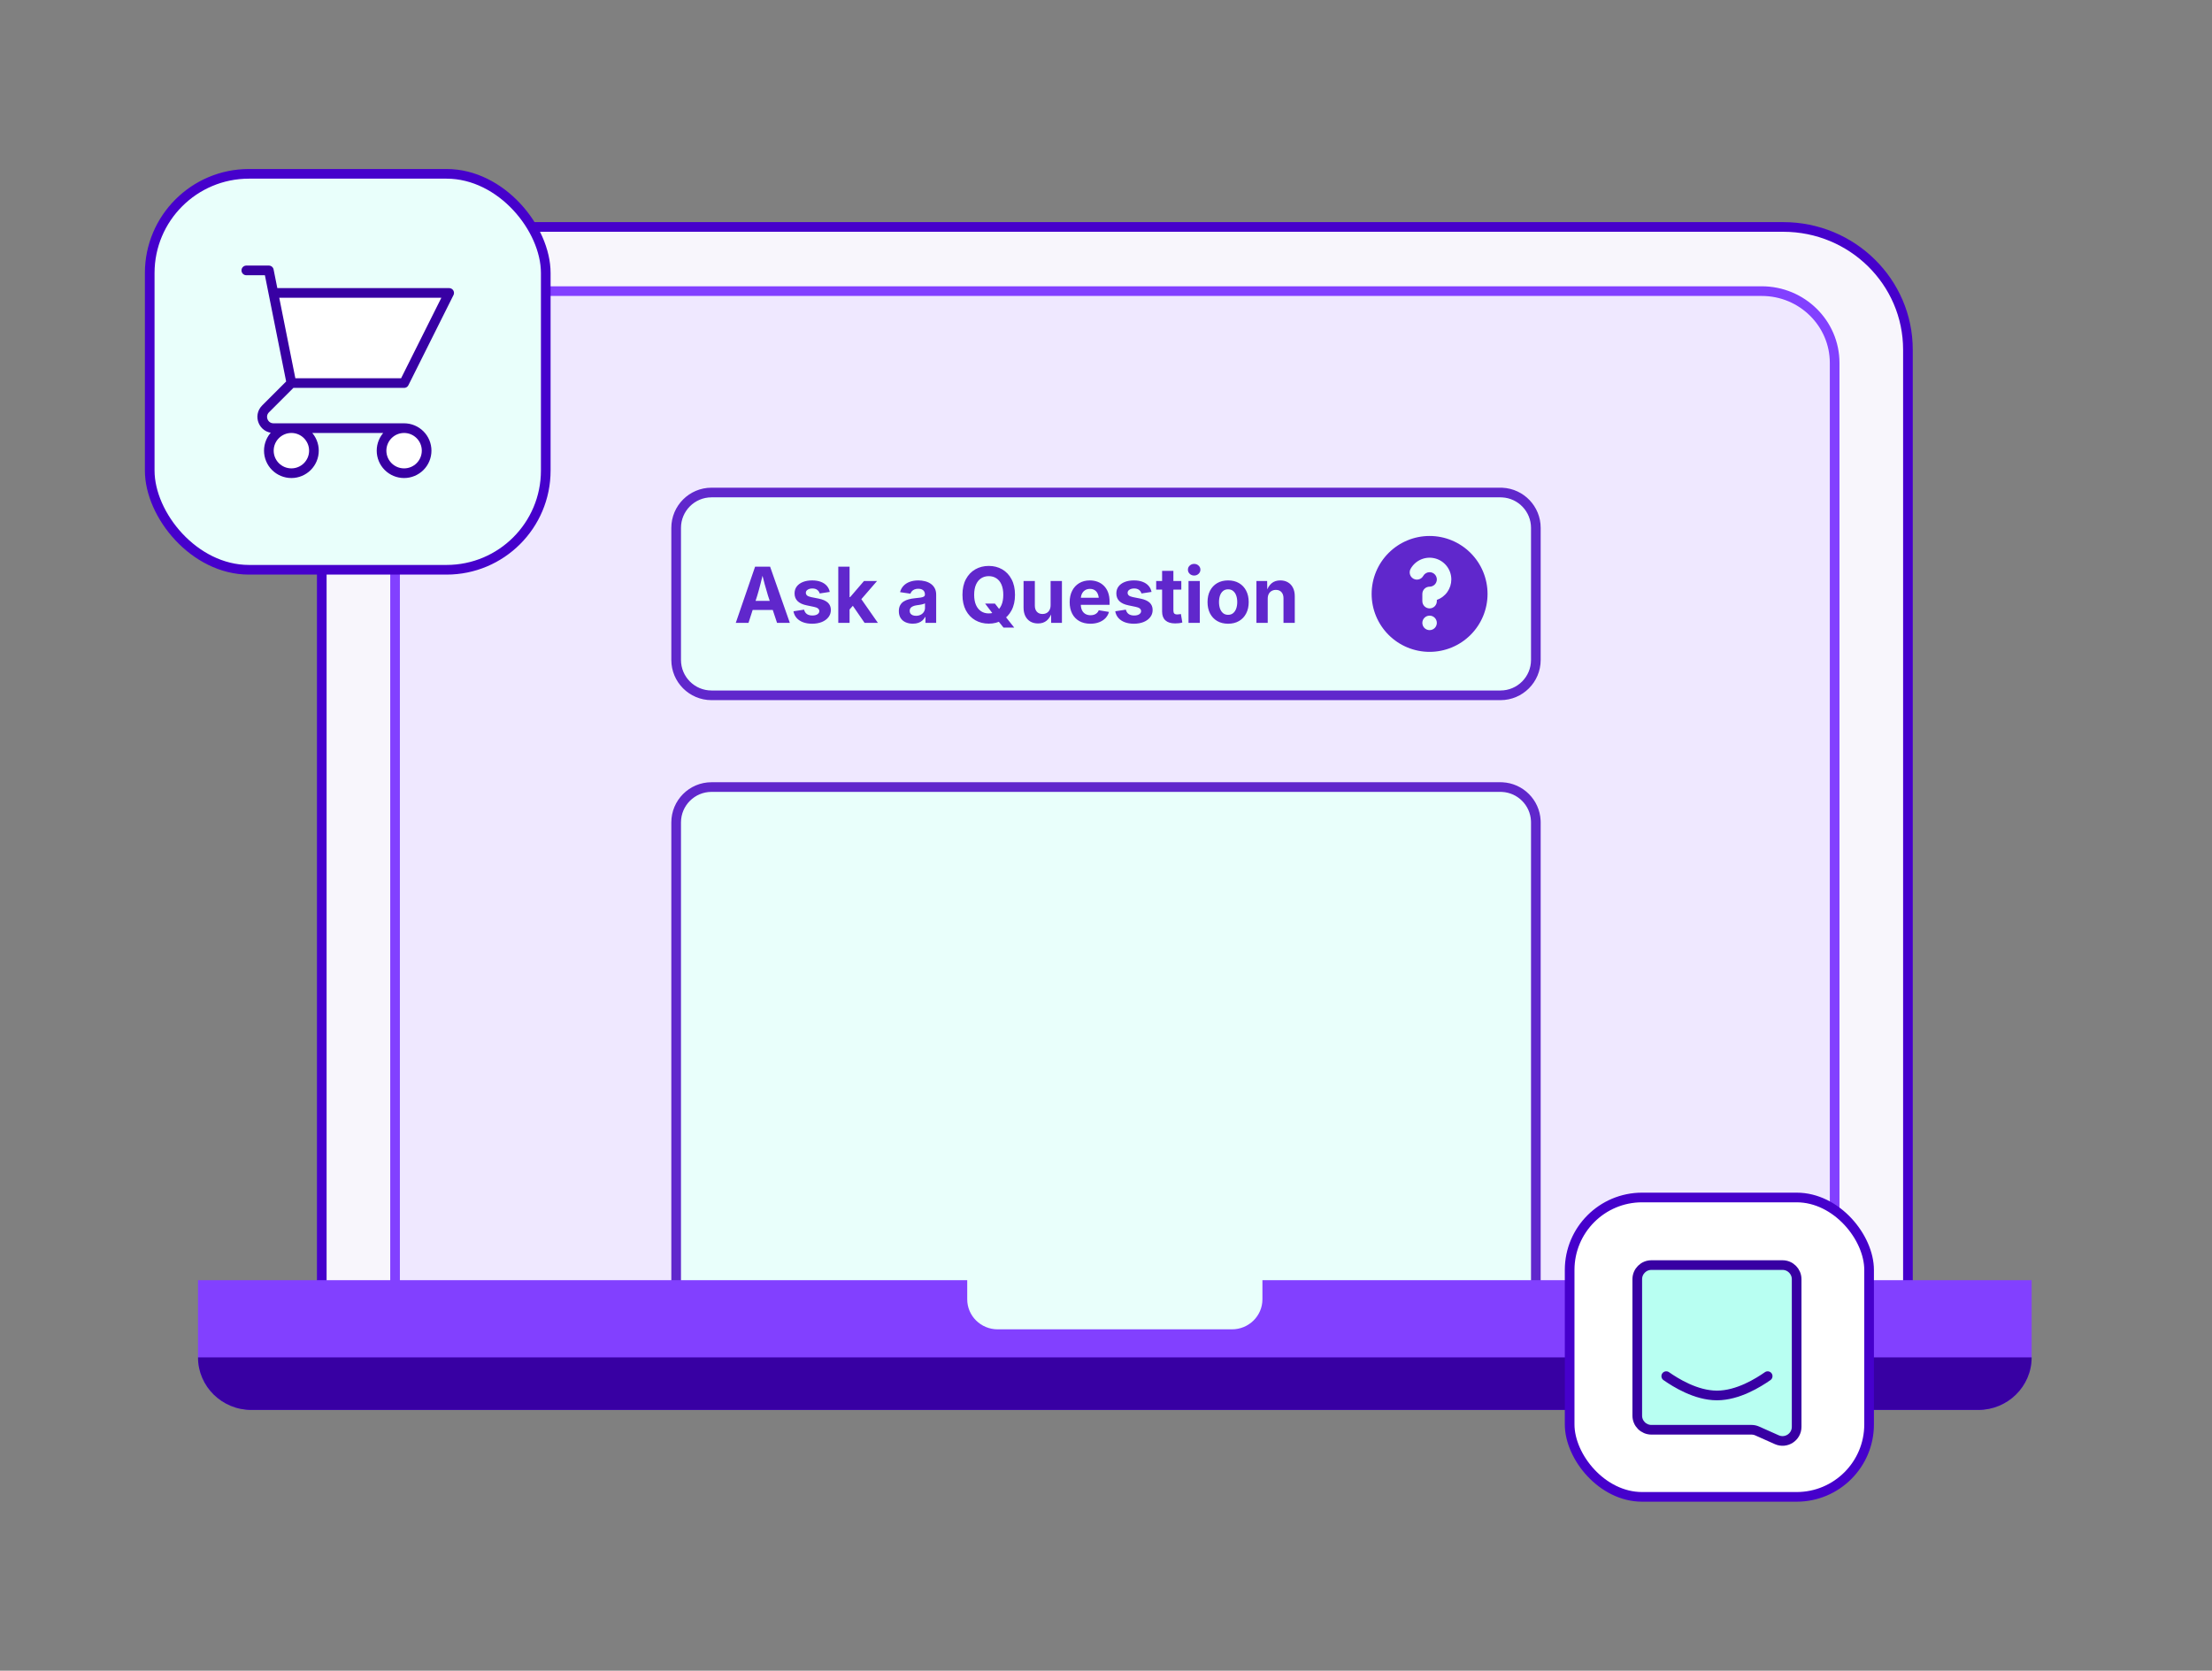 <?xml version="1.0" encoding="UTF-8"?> <svg xmlns="http://www.w3.org/2000/svg" width="458" height="346" viewBox="0 0 458 346" fill="none"><rect x="0" y="0" width="458" height="346" fill="#808080" stroke="none"/><path d="M92.438 47H369.228C383.502 47 395.041 58.39 395.041 72.419V277.565H66.624V72.419C66.624 58.39 78.163 47 92.438 47Z" fill="#F8F6FC" stroke="#4600CC" stroke-width="2"></path><path d="M96.915 60.291H364.76C373.118 60.291 379.868 66.964 379.868 75.162V274.976H81.798V75.162C81.798 66.964 88.547 60.291 96.915 60.291Z" fill="#EFE8FF" stroke="#8240FF" stroke-width="2"></path><path d="M310.677 163H147.323C143.279 163 140 166.279 140 170.323V269.677C140 273.721 143.279 277 147.323 277H310.677C314.721 277 318 273.721 318 269.677V170.323L317.99 169.947C317.801 166.202 314.798 163.199 311.053 163.01L310.677 163Z" fill="#E9FFFB" stroke="#6027CC" stroke-width="2"></path><path fill-rule="evenodd" clip-rule="evenodd" d="M261.388 265.121V269.091C261.388 272.524 258.566 275.305 255.081 275.305H206.573C203.089 275.305 200.267 272.524 200.267 269.091V265.121H41V281.106C41 287.119 45.944 291.991 52.047 291.991H409.608C415.711 291.991 420.655 287.119 420.655 281.106V265.121H261.388Z" fill="#8240FF"></path><path fill-rule="evenodd" clip-rule="evenodd" d="M52.047 292H409.608C415.711 292 420.655 287.128 420.655 281.116H41C41 287.128 45.944 292 52.047 292Z" fill="#3800A3"></path><path d="M310.677 102H147.323C143.279 102 140 105.279 140 109.323V136.677C140 140.721 143.279 144 147.323 144H310.677C314.721 144 318 140.721 318 136.677V109.323C318 105.405 314.922 102.206 311.053 102.01L310.677 102Z" fill="#E9FFFB" stroke="#6027CC" stroke-width="2"></path><path fill-rule="evenodd" clip-rule="evenodd" d="M308 123C308 126.183 306.736 129.235 304.485 131.485C302.235 133.736 299.183 135 296 135C292.817 135 289.765 133.736 287.515 131.485C285.264 129.235 284 126.183 284 123C284 119.817 285.264 116.765 287.515 114.515C289.765 112.264 292.817 111 296 111C299.183 111 302.235 112.264 304.485 114.515C306.736 116.765 308 119.817 308 123ZM296 118.5C295.736 118.5 295.477 118.569 295.249 118.701C295.021 118.832 294.831 119.022 294.7 119.25C294.604 119.427 294.475 119.583 294.318 119.708C294.162 119.834 293.981 119.927 293.788 119.982C293.595 120.037 293.393 120.052 293.194 120.028C292.994 120.003 292.802 119.938 292.628 119.838C292.454 119.738 292.302 119.603 292.181 119.443C292.061 119.283 291.973 119.1 291.924 118.905C291.875 118.71 291.866 118.508 291.896 118.309C291.927 118.111 291.997 117.921 292.103 117.75C292.598 116.892 293.363 116.222 294.278 115.843C295.193 115.464 296.208 115.397 297.165 115.654C298.122 115.91 298.967 116.475 299.57 117.261C300.173 118.047 300.5 119.009 300.5 120C300.5 120.931 300.212 121.839 299.675 122.599C299.137 123.36 298.378 123.934 297.5 124.245V124.5C297.5 124.898 297.342 125.279 297.061 125.561C296.779 125.842 296.398 126 296 126C295.602 126 295.221 125.842 294.939 125.561C294.658 125.279 294.5 124.898 294.5 124.5V123C294.5 122.602 294.658 122.221 294.939 121.939C295.221 121.658 295.602 121.5 296 121.5C296.398 121.5 296.779 121.342 297.061 121.061C297.342 120.779 297.5 120.398 297.5 120C297.5 119.602 297.342 119.221 297.061 118.939C296.779 118.658 296.398 118.5 296 118.5ZM296 130.5C296.398 130.5 296.779 130.342 297.061 130.061C297.342 129.779 297.5 129.398 297.5 129C297.5 128.602 297.342 128.221 297.061 127.939C296.779 127.658 296.398 127.5 296 127.5C295.602 127.5 295.221 127.658 294.939 127.939C294.658 128.221 294.5 128.602 294.5 129C294.5 129.398 294.658 129.779 294.939 130.061C295.221 130.342 295.602 130.5 296 130.5Z" fill="#6027CC"></path><rect x="31" y="36" width="82" height="82" rx="20.547" fill="#E9FFFB" stroke="#4600CC" stroke-width="2"></rect><path d="M83.667 79.333H60.333L54.983 84.684C53.513 86.154 54.554 88.667 56.633 88.667H60.333H83.667C84.904 88.667 86.091 89.158 86.966 90.034C87.842 90.909 88.333 92.096 88.333 93.333C88.333 94.571 87.842 95.758 86.966 96.633C86.091 97.508 84.904 98 83.667 98C82.429 98 81.242 97.508 80.367 96.633C79.492 95.758 79 94.571 79 93.333C79 92.096 79.492 90.909 80.367 90.034C81.242 89.158 82.429 88.667 83.667 88.667H60.333C61.571 88.667 62.758 89.158 63.633 90.034C64.508 90.909 65 92.096 65 93.333C65 94.571 64.508 95.758 63.633 96.633C62.758 97.508 61.571 98 60.333 98C59.096 98 57.909 97.508 57.033 96.633C56.158 95.758 55.667 94.571 55.667 93.333C55.667 92.096 56.158 90.909 57.033 90.034C57.909 89.158 59.096 88.667 60.333 88.667H56.633C54.554 88.667 53.513 86.154 54.983 84.684L60.333 79.333L56.6 60.667H93L83.667 79.333Z" fill="white"></path><path d="M51 56H55.667L56.6 60.667M56.6 60.667H93L83.667 79.333H60.333M56.6 60.667L60.333 79.333M60.333 79.333L54.983 84.684C53.513 86.154 54.554 88.667 56.633 88.667H83.667M83.667 88.667C82.429 88.667 81.242 89.158 80.367 90.034C79.492 90.909 79 92.096 79 93.333C79 94.571 79.492 95.758 80.367 96.633C81.242 97.508 82.429 98 83.667 98C84.904 98 86.091 97.508 86.966 96.633C87.842 95.758 88.333 94.571 88.333 93.333C88.333 92.096 87.842 90.909 86.966 90.034C86.091 89.158 84.904 88.667 83.667 88.667ZM65 93.333C65 94.571 64.508 95.758 63.633 96.633C62.758 97.508 61.571 98 60.333 98C59.096 98 57.909 97.508 57.033 96.633C56.158 95.758 55.667 94.571 55.667 93.333C55.667 92.096 56.158 90.909 57.033 90.034C57.909 89.158 59.096 88.667 60.333 88.667C61.571 88.667 62.758 89.158 63.633 90.034C64.508 90.909 65 92.096 65 93.333Z" stroke="#3800A3" stroke-width="2" stroke-linecap="round" stroke-linejoin="round"></path><rect x="325" y="248" width="62" height="62" rx="15" fill="white" stroke="#4600CC" stroke-width="2"></rect><path d="M372 264.923V295.495C372 297.612 369.819 299.027 367.886 298.164L363.833 296.356C363.458 296.189 363.053 296.103 362.642 296.103H341.923C340.309 296.103 339 294.794 339 293.179V264.923C339 263.309 340.309 262 341.923 262H369.077C370.691 262 372 263.309 372 264.923Z" fill="#B8FFF2" stroke="#3800A3" stroke-width="2"></path><path d="M345 285C346.909 286.333 351.137 289 355.5 289C359.863 289 364.091 286.333 366 285" stroke="#3800A3" stroke-width="2" stroke-linecap="round"></path><path d="M152.344 129L156.344 117.359H159.453L163.539 129H160.891L159.023 123.383C158.799 122.654 158.57 121.862 158.336 121.008C158.107 120.154 157.865 119.219 157.609 118.203H158.141C157.891 119.219 157.656 120.156 157.438 121.016C157.219 121.875 157 122.664 156.781 123.383L154.977 129H152.344ZM154.844 126.32V124.438H161.039V126.32H154.844ZM168.148 129.172C167.445 129.172 166.82 129.07 166.273 128.867C165.732 128.664 165.289 128.37 164.945 127.984C164.602 127.599 164.383 127.135 164.289 126.594L166.484 126.258C166.589 126.659 166.781 126.961 167.062 127.164C167.349 127.367 167.729 127.469 168.203 127.469C168.646 127.469 168.995 127.385 169.25 127.219C169.51 127.047 169.641 126.831 169.641 126.57C169.641 126.341 169.547 126.154 169.359 126.008C169.177 125.862 168.898 125.753 168.523 125.68L167.023 125.367C166.185 125.195 165.557 124.904 165.141 124.492C164.724 124.081 164.516 123.549 164.516 122.898C164.516 122.341 164.667 121.862 164.969 121.461C165.271 121.06 165.695 120.75 166.242 120.531C166.789 120.312 167.43 120.203 168.164 120.203C168.857 120.203 169.456 120.302 169.961 120.5C170.471 120.693 170.88 120.966 171.188 121.32C171.5 121.674 171.706 122.096 171.805 122.586L169.719 122.906C169.635 122.604 169.466 122.357 169.211 122.164C168.961 121.971 168.625 121.875 168.203 121.875C167.818 121.875 167.495 121.958 167.234 122.125C166.979 122.286 166.852 122.5 166.852 122.766C166.852 122.984 166.935 123.169 167.102 123.32C167.273 123.466 167.56 123.581 167.961 123.664L169.531 123.977C170.375 124.148 171.003 124.427 171.414 124.812C171.826 125.198 172.031 125.703 172.031 126.328C172.031 126.896 171.865 127.393 171.531 127.82C171.198 128.247 170.74 128.581 170.156 128.82C169.573 129.055 168.904 129.172 168.148 129.172ZM175.695 126.461V123.656H176.031L178.898 120.32H181.602L177.836 124.672H177.281L175.695 126.461ZM173.57 129V117.359H175.906V129H173.57ZM179.016 129L176.398 125.195L177.961 123.539L181.773 129H179.016ZM189.008 129.164C188.451 129.164 187.953 129.068 187.516 128.875C187.078 128.682 186.734 128.393 186.484 128.008C186.234 127.622 186.109 127.143 186.109 126.57C186.109 126.086 186.198 125.682 186.375 125.359C186.552 125.031 186.794 124.768 187.102 124.57C187.414 124.372 187.766 124.221 188.156 124.117C188.552 124.013 188.964 123.94 189.391 123.898C189.896 123.852 190.302 123.805 190.609 123.758C190.922 123.711 191.148 123.641 191.289 123.547C191.435 123.453 191.508 123.312 191.508 123.125V123.086C191.508 122.841 191.453 122.635 191.344 122.469C191.24 122.297 191.086 122.164 190.883 122.07C190.68 121.977 190.43 121.93 190.133 121.93C189.836 121.93 189.576 121.977 189.352 122.07C189.133 122.159 188.953 122.281 188.812 122.438C188.672 122.589 188.57 122.76 188.508 122.953L186.359 122.633C186.495 122.117 186.734 121.68 187.078 121.32C187.422 120.956 187.854 120.68 188.375 120.492C188.896 120.299 189.487 120.203 190.148 120.203C190.628 120.203 191.089 120.26 191.531 120.375C191.974 120.484 192.367 120.659 192.711 120.898C193.06 121.138 193.333 121.443 193.531 121.812C193.734 122.182 193.836 122.628 193.836 123.148V129H191.617V127.789H191.539C191.398 128.06 191.211 128.299 190.977 128.508C190.747 128.716 190.469 128.878 190.141 128.992C189.818 129.107 189.44 129.164 189.008 129.164ZM189.664 127.531C190.034 127.531 190.357 127.458 190.633 127.312C190.914 127.167 191.133 126.969 191.289 126.719C191.445 126.469 191.523 126.193 191.523 125.891V124.961C191.451 125.003 191.346 125.044 191.211 125.086C191.076 125.128 190.922 125.167 190.75 125.203C190.583 125.234 190.417 125.263 190.25 125.289C190.083 125.31 189.932 125.331 189.797 125.352C189.51 125.393 189.258 125.461 189.039 125.555C188.82 125.643 188.651 125.766 188.531 125.922C188.411 126.078 188.352 126.271 188.352 126.5C188.352 126.724 188.406 126.914 188.516 127.07C188.63 127.221 188.786 127.336 188.984 127.414C189.182 127.492 189.409 127.531 189.664 127.531ZM203.969 125H206L207.078 126.383L208.039 127.508L209.992 129.969H207.773L206.445 128.312L205.781 127.391L203.969 125ZM204.727 129.156C203.695 129.156 202.768 128.922 201.945 128.453C201.122 127.984 200.471 127.305 199.992 126.414C199.518 125.518 199.281 124.443 199.281 123.188C199.281 121.922 199.518 120.844 199.992 119.953C200.471 119.057 201.122 118.375 201.945 117.906C202.768 117.438 203.695 117.203 204.727 117.203C205.758 117.203 206.682 117.438 207.5 117.906C208.318 118.375 208.964 119.057 209.438 119.953C209.917 120.844 210.156 121.922 210.156 123.188C210.156 124.448 209.917 125.523 209.438 126.414C208.964 127.305 208.318 127.984 207.5 128.453C206.682 128.922 205.758 129.156 204.727 129.156ZM204.727 127.039C205.326 127.039 205.852 126.893 206.305 126.602C206.758 126.305 207.109 125.87 207.359 125.297C207.609 124.719 207.734 124.016 207.734 123.188C207.734 122.354 207.609 121.648 207.359 121.07C207.109 120.492 206.758 120.057 206.305 119.766C205.852 119.469 205.326 119.32 204.727 119.32C204.122 119.32 203.594 119.469 203.141 119.766C202.688 120.062 202.333 120.5 202.078 121.078C201.828 121.651 201.703 122.354 201.703 123.188C201.703 124.016 201.828 124.716 202.078 125.289C202.333 125.862 202.688 126.297 203.141 126.594C203.594 126.891 204.122 127.039 204.727 127.039ZM214.93 129.117C214.326 129.117 213.797 128.987 213.344 128.727C212.896 128.461 212.547 128.083 212.297 127.594C212.052 127.099 211.93 126.51 211.93 125.828V120.32H214.266V125.422C214.266 125.964 214.406 126.388 214.688 126.695C214.969 127.003 215.354 127.156 215.844 127.156C216.177 127.156 216.469 127.086 216.719 126.945C216.974 126.799 217.172 126.591 217.312 126.32C217.458 126.044 217.531 125.711 217.531 125.32V120.32H219.875V129H217.648L217.617 126.82H217.789C217.555 127.555 217.201 128.122 216.727 128.523C216.258 128.919 215.659 129.117 214.93 129.117ZM225.766 129.172C224.88 129.172 224.115 128.99 223.469 128.625C222.828 128.26 222.336 127.745 221.992 127.078C221.648 126.406 221.477 125.615 221.477 124.703C221.477 123.807 221.648 123.023 221.992 122.352C222.336 121.674 222.82 121.148 223.445 120.773C224.076 120.393 224.812 120.203 225.656 120.203C226.229 120.203 226.763 120.297 227.258 120.484C227.753 120.667 228.185 120.943 228.555 121.312C228.93 121.677 229.221 122.135 229.43 122.688C229.638 123.24 229.742 123.883 229.742 124.617V125.266H222.422V123.797H228.609L227.516 124.188C227.516 123.734 227.445 123.344 227.305 123.016C227.169 122.682 226.964 122.424 226.688 122.242C226.417 122.055 226.078 121.961 225.672 121.961C225.271 121.961 224.93 122.055 224.648 122.242C224.367 122.424 224.151 122.677 224 123C223.854 123.318 223.781 123.682 223.781 124.094V125.125C223.781 125.62 223.865 126.039 224.031 126.383C224.198 126.721 224.435 126.979 224.742 127.156C225.049 127.328 225.404 127.414 225.805 127.414C226.081 127.414 226.331 127.375 226.555 127.297C226.784 127.214 226.977 127.096 227.133 126.945C227.294 126.794 227.417 126.607 227.5 126.383L229.617 126.727C229.482 127.216 229.24 127.646 228.891 128.016C228.542 128.38 228.102 128.664 227.57 128.867C227.044 129.07 226.443 129.172 225.766 129.172ZM234.773 129.172C234.07 129.172 233.445 129.07 232.898 128.867C232.357 128.664 231.914 128.37 231.57 127.984C231.227 127.599 231.008 127.135 230.914 126.594L233.109 126.258C233.214 126.659 233.406 126.961 233.688 127.164C233.974 127.367 234.354 127.469 234.828 127.469C235.271 127.469 235.62 127.385 235.875 127.219C236.135 127.047 236.266 126.831 236.266 126.57C236.266 126.341 236.172 126.154 235.984 126.008C235.802 125.862 235.523 125.753 235.148 125.68L233.648 125.367C232.81 125.195 232.182 124.904 231.766 124.492C231.349 124.081 231.141 123.549 231.141 122.898C231.141 122.341 231.292 121.862 231.594 121.461C231.896 121.06 232.32 120.75 232.867 120.531C233.414 120.312 234.055 120.203 234.789 120.203C235.482 120.203 236.081 120.302 236.586 120.5C237.096 120.693 237.505 120.966 237.812 121.32C238.125 121.674 238.331 122.096 238.43 122.586L236.344 122.906C236.26 122.604 236.091 122.357 235.836 122.164C235.586 121.971 235.25 121.875 234.828 121.875C234.443 121.875 234.12 121.958 233.859 122.125C233.604 122.286 233.477 122.5 233.477 122.766C233.477 122.984 233.56 123.169 233.727 123.32C233.898 123.466 234.185 123.581 234.586 123.664L236.156 123.977C237 124.148 237.628 124.427 238.039 124.812C238.451 125.198 238.656 125.703 238.656 126.328C238.656 126.896 238.49 127.393 238.156 127.82C237.823 128.247 237.365 128.581 236.781 128.82C236.198 129.055 235.529 129.172 234.773 129.172ZM244.594 120.32V122.109H239.391V120.32H244.594ZM240.617 118.219H242.953V126.445C242.953 126.721 243.013 126.924 243.133 127.055C243.258 127.185 243.464 127.25 243.75 127.25C243.844 127.25 243.971 127.24 244.133 127.219C244.299 127.198 244.424 127.18 244.508 127.164L244.805 128.922C244.56 128.995 244.31 129.044 244.055 129.07C243.799 129.096 243.552 129.109 243.312 129.109C242.432 129.109 241.763 128.901 241.305 128.484C240.846 128.068 240.617 127.461 240.617 126.664V118.219ZM246.086 129V120.32H248.422V129H246.086ZM247.25 119.195C246.896 119.195 246.591 119.078 246.336 118.844C246.086 118.604 245.961 118.318 245.961 117.984C245.961 117.646 246.086 117.362 246.336 117.133C246.591 116.898 246.896 116.781 247.25 116.781C247.609 116.781 247.914 116.898 248.164 117.133C248.419 117.362 248.547 117.646 248.547 117.984C248.547 118.318 248.419 118.604 248.164 118.844C247.914 119.078 247.609 119.195 247.25 119.195ZM254.281 129.172C253.411 129.172 252.656 128.984 252.016 128.609C251.38 128.234 250.888 127.711 250.539 127.039C250.195 126.367 250.023 125.586 250.023 124.695C250.023 123.794 250.195 123.008 250.539 122.336C250.888 121.664 251.38 121.141 252.016 120.766C252.656 120.391 253.411 120.203 254.281 120.203C255.156 120.203 255.911 120.391 256.547 120.766C257.188 121.141 257.68 121.664 258.023 122.336C258.372 123.008 258.547 123.794 258.547 124.695C258.547 125.586 258.372 126.367 258.023 127.039C257.68 127.711 257.188 128.234 256.547 128.609C255.911 128.984 255.156 129.172 254.281 129.172ZM254.281 127.328C254.698 127.328 255.044 127.214 255.32 126.984C255.602 126.755 255.812 126.443 255.953 126.047C256.099 125.646 256.172 125.193 256.172 124.688C256.172 124.172 256.099 123.716 255.953 123.32C255.812 122.924 255.602 122.615 255.32 122.391C255.044 122.161 254.698 122.047 254.281 122.047C253.87 122.047 253.523 122.161 253.242 122.391C252.966 122.615 252.755 122.924 252.609 123.32C252.469 123.716 252.398 124.172 252.398 124.688C252.398 125.193 252.469 125.646 252.609 126.047C252.755 126.443 252.966 126.755 253.242 126.984C253.523 127.214 253.87 127.328 254.281 127.328ZM262.484 123.992V129H260.148V120.32H262.367L262.398 122.5H262.234C262.464 121.771 262.812 121.206 263.281 120.805C263.75 120.404 264.354 120.203 265.094 120.203C265.698 120.203 266.224 120.336 266.672 120.602C267.12 120.862 267.466 121.237 267.711 121.727C267.961 122.216 268.086 122.802 268.086 123.484V129H265.75V123.898C265.75 123.357 265.609 122.932 265.328 122.625C265.052 122.318 264.669 122.164 264.18 122.164C263.852 122.164 263.56 122.237 263.305 122.383C263.049 122.523 262.849 122.729 262.703 123C262.557 123.271 262.484 123.602 262.484 123.992Z" fill="#6027CC"></path></svg> 